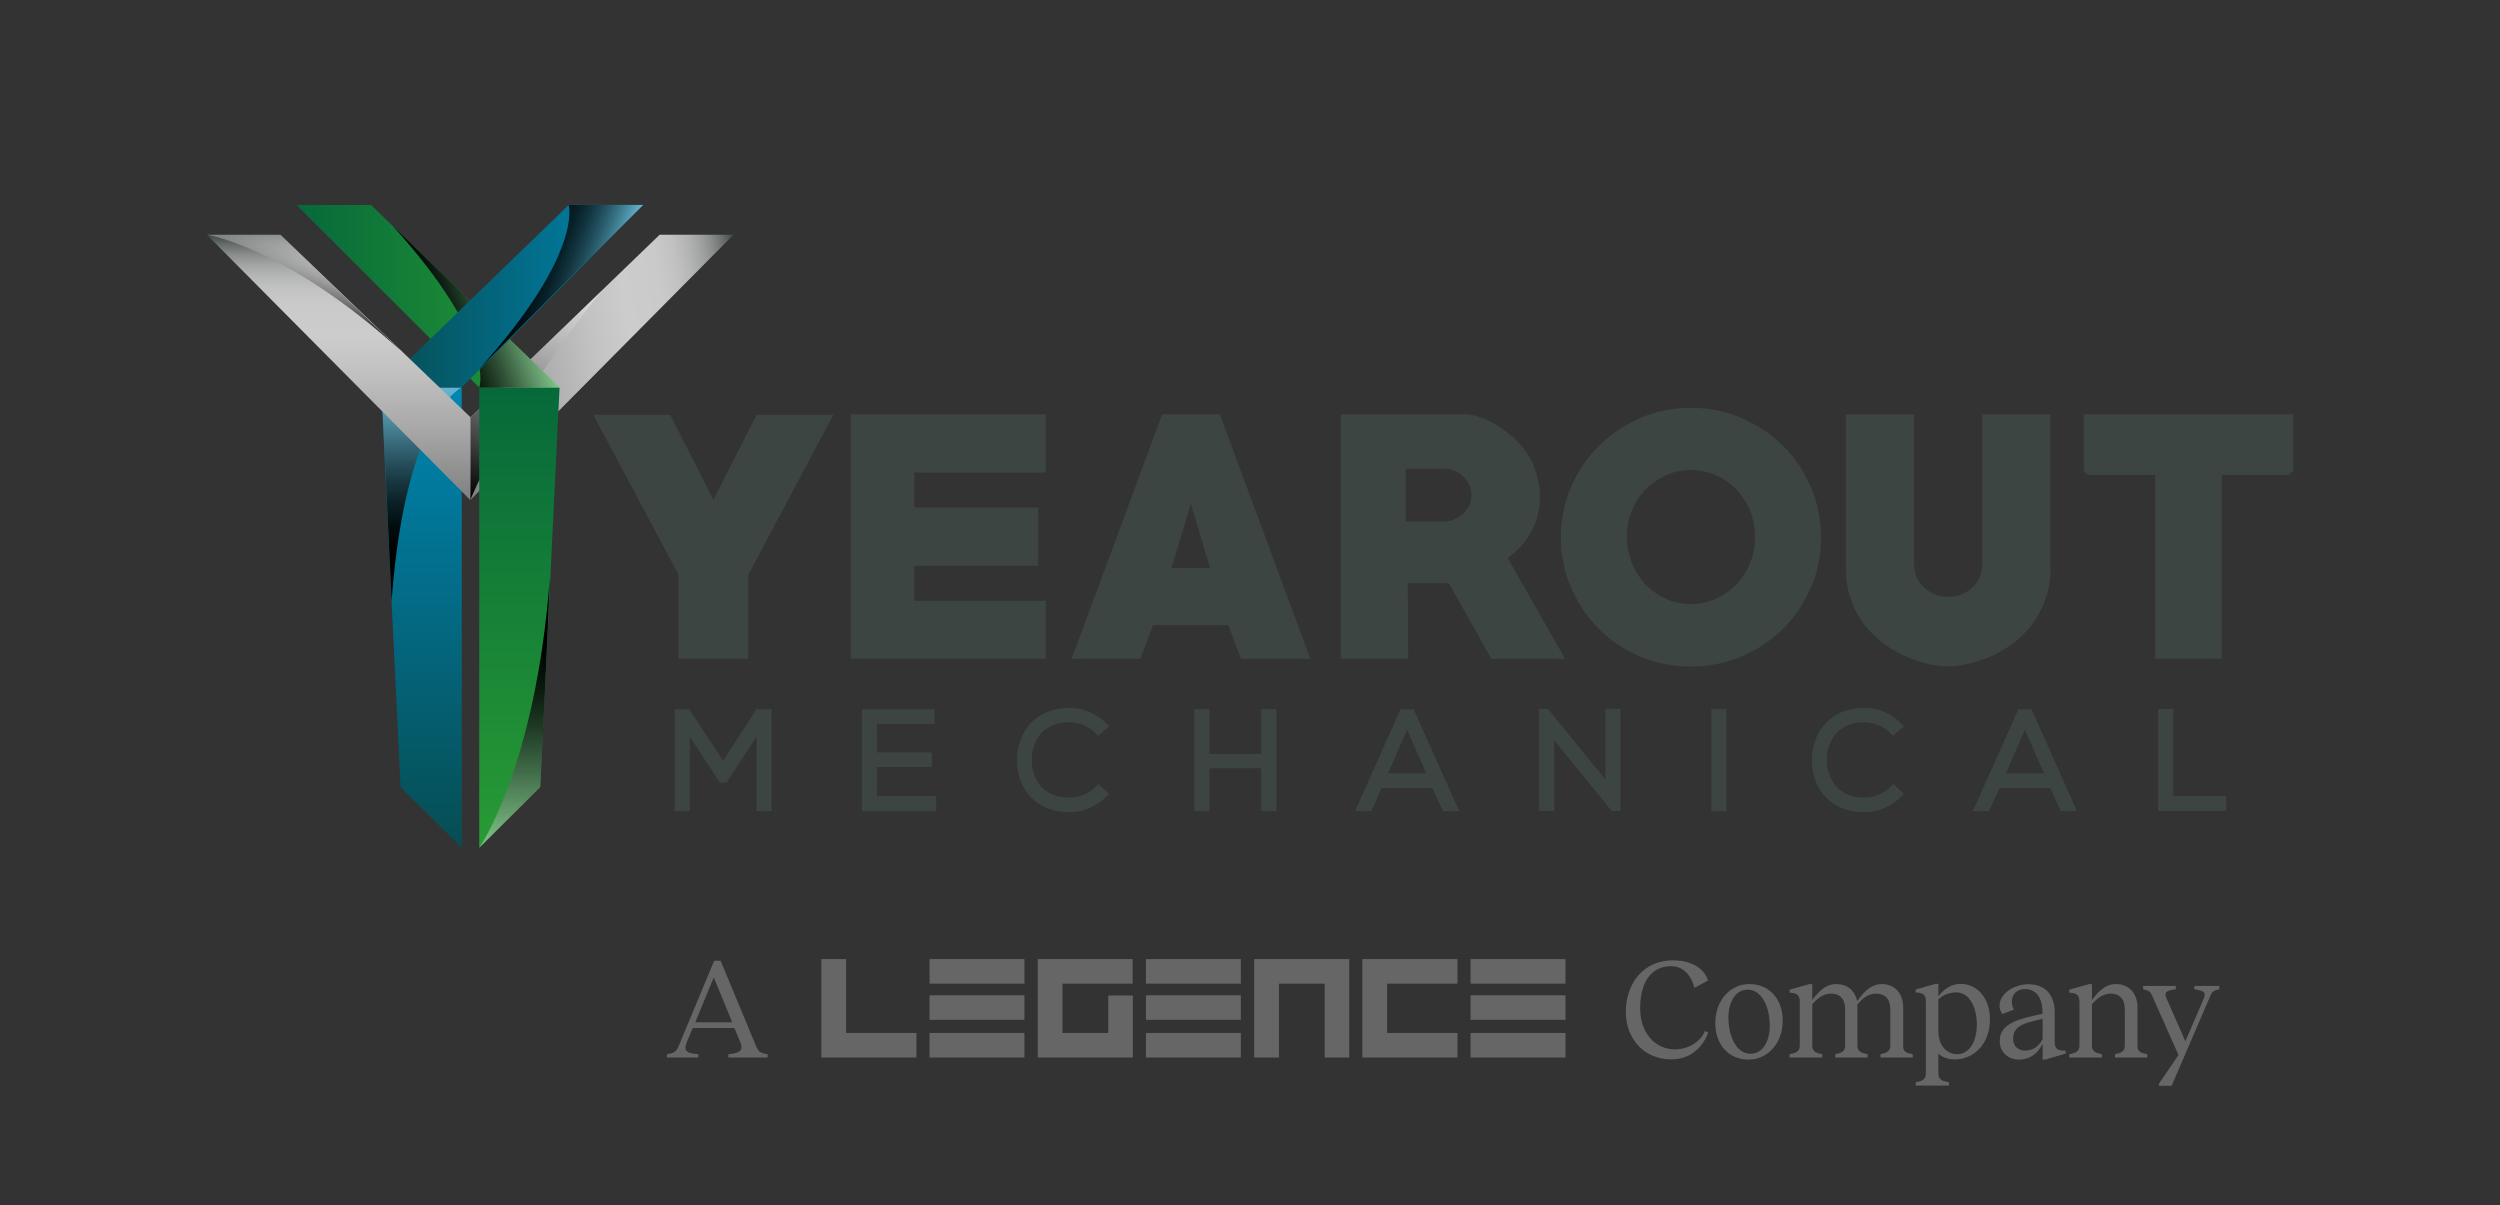 <?xml version="1.0" encoding="utf-8"?>
<!-- Generator: Adobe Illustrator 26.2.1, SVG Export Plug-In . SVG Version: 6.00 Build 0)  -->
<svg version="1.1" id="Layer_1" xmlns="http://www.w3.org/2000/svg" xmlns:xlink="http://www.w3.org/1999/xlink" x="0px" y="0px"
	 viewBox="0 0 120.14 57.91" style="enable-background:new 0 0 120.14 57.91;" xml:space="preserve">
<rect x="0" y="0" width="120.14" height="57.91" fill="#333333" stroke="none"/>
<style type="text/css">
	.st0{fill:#FFFFFF;}
	.st1{fill:none;stroke:#000000;stroke-miterlimit:10;}
	.st2{fill:none;}
	.st3{fill:#666666;}
	.st4{fill:#4A4F54;}
	.st5{fill:#F68C2C;}
	.st6{fill:#244B5A;}
	.st7{fill:#00A4B4;}
	.st8{fill:#3D4543;}
	.st9{fill:#3D4543;stroke:#3D4543;stroke-width:0.38;stroke-miterlimit:10;}
	.st10{fill:url(#SVGID_1_);}
	.st11{fill:url(#SVGID_00000130621764428851576840000015820937908343704713_);}
	.st12{fill:url(#SVGID_00000147221004155501917630000001158420630733959040_);}
	.st13{fill:url(#SVGID_00000181062446137560157420000012418130763268604071_);}
	.st14{fill:url(#SVGID_00000021079139210827006930000011269640760468647583_);}
	.st15{fill:url(#SVGID_00000074404930841312020400000004987031361276265611_);}
	.st16{fill:url(#SVGID_00000056392650670614526300000001560319256901245879_);}
	.st17{fill:url(#SVGID_00000123422604663176237680000013596557628705208203_);}
	.st18{fill:url(#SVGID_00000126292584460384379340000016393632645978037687_);}
	.st19{fill:url(#SVGID_00000011010167129193464450000004997680025281888918_);}
	.st20{fill:url(#SVGID_00000125572453887838344310000013179770427368343971_);}
	.st21{fill:url(#SVGID_00000008138910471134655940000008694359153333794947_);}
	.st22{fill:#1A1464;}
	.st23{fill:#2B5DAA;}
	.st24{fill:#18C2EE;}
	.st25{fill:#2E4668;}
	.st26{fill:#CF2F29;}
	.st27{fill:url(#SVGID_00000142139815991357919610000014930628634546538669_);}
	.st28{fill:url(#SVGID_00000164498676655400476810000006980359771150010300_);}
	.st29{fill:#0067A6;}
	.st30{fill:#231F20;}
	.st31{fill:#206E45;}
	.st32{fill:#124229;}
	.st33{fill:#144A2E;}
	.st34{fill:#1C5F3E;}
	.st35{fill:#1A5A38;}
	.st36{fill:#165233;}
	.st37{fill:#1E6740;}
	.st38{fill:#29915C;}
	.st39{fill:#32B473;}
	.st40{fill:#33AF6F;}
	.st41{fill:#1F764A;}
	.st42{fill:#31A86B;}
	.st43{fill:#257D4F;}
	.st44{fill:#2DA067;}
	.st45{fill:#268154;}
	.st46{fill:#2A9861;}
	.st47{fill:#278C59;}
	.st48{fill:#588FCB;}
	.st49{fill:#004B97;}
	.st50{fill:url(#SVGID_00000035522228401283553170000016001632450238152843_);}
	.st51{fill:url(#SVGID_00000173853942129502271710000007126207219240839047_);}
</style>
<g>
	<rect class="st2" width="120.14" height="57.91"/>
	<g>
		<g>
			<g>
				<g>
					<g>
						<path class="st8" d="M35.96,27.62v4.04h-3.35v-4.04l-4.1-7.69h3.69l2.09,4.09l2.07-4.09h3.69L35.96,27.62z"/>
						<path class="st8" d="M40.88,31.66V19.91h9.37v2.8h-6.31v1.68h5.95v2.8h-5.95v1.68h6.31v2.79H40.88z"/>
						<path class="st8" d="M59.64,31.66l-0.61-1.62h-3.62l-0.61,1.62H51.5l4.35-11.75h2.77l4.35,11.75H59.64z M57.23,24.2l-0.94,3.1
							h1.86L57.23,24.2z"/>
						<path class="st8" d="M71.67,31.66l-2.04-3.63h-1.98l0.02,3.63h-3.24V19.91h5.89c0.28,0,0.57,0.05,0.86,0.16
							c0.29,0.11,0.58,0.25,0.85,0.42c0.27,0.18,0.52,0.38,0.76,0.6c0.23,0.22,0.43,0.45,0.59,0.68c0.2,0.29,0.36,0.63,0.46,1.02
							c0.11,0.39,0.16,0.76,0.16,1.11c0,0.59-0.14,1.13-0.41,1.64c-0.27,0.51-0.65,0.93-1.14,1.27l2.76,4.85H71.67z M69.38,22.53
							h-1.83v2.53h1.83c0.18,0,0.35-0.03,0.51-0.1c0.16-0.07,0.3-0.16,0.42-0.27c0.12-0.12,0.22-0.25,0.29-0.4
							c0.07-0.15,0.11-0.32,0.11-0.5c0-0.18-0.04-0.35-0.11-0.5c-0.07-0.15-0.17-0.28-0.29-0.4c-0.12-0.12-0.26-0.21-0.42-0.27
							C69.73,22.56,69.56,22.53,69.38,22.53z"/>
						<path class="st8" d="M81.26,32.03c-0.87,0-1.68-0.16-2.44-0.48c-0.76-0.32-1.42-0.76-1.98-1.33
							c-0.56-0.56-1.01-1.22-1.34-1.98c-0.33-0.76-0.49-1.56-0.49-2.42c0-0.86,0.16-1.67,0.49-2.42c0.33-0.76,0.78-1.42,1.34-1.98
							c0.57-0.56,1.23-1,1.98-1.33c0.76-0.33,1.57-0.49,2.44-0.49c0.86,0,1.67,0.16,2.43,0.49c0.76,0.33,1.43,0.77,1.99,1.33
							c0.57,0.56,1.01,1.22,1.34,1.98c0.33,0.76,0.49,1.57,0.49,2.42c0,0.86-0.16,1.67-0.49,2.42c-0.33,0.76-0.77,1.42-1.34,1.98
							c-0.57,0.56-1.23,1-1.99,1.33C82.93,31.86,82.12,32.03,81.26,32.03z M81.26,22.59c-0.44,0-0.86,0.09-1.23,0.26
							c-0.38,0.18-0.7,0.41-0.98,0.7c-0.27,0.29-0.49,0.63-0.64,1.02c-0.16,0.39-0.23,0.8-0.23,1.23c0,0.42,0.08,0.83,0.23,1.23
							c0.16,0.39,0.37,0.74,0.64,1.03c0.27,0.29,0.6,0.53,0.98,0.7c0.38,0.18,0.79,0.27,1.23,0.27c0.44,0,0.86-0.09,1.23-0.27
							c0.38-0.18,0.7-0.41,0.98-0.7c0.27-0.29,0.49-0.64,0.64-1.03c0.16-0.39,0.23-0.8,0.23-1.23c0-0.43-0.08-0.85-0.23-1.23
							c-0.16-0.39-0.37-0.73-0.64-1.02c-0.27-0.29-0.6-0.53-0.98-0.7C82.12,22.68,81.71,22.59,81.26,22.59z"/>
						<path class="st8" d="M98.54,27.36c0,0.53-0.09,1.04-0.27,1.51c-0.18,0.47-0.42,0.9-0.74,1.29c-0.32,0.38-0.69,0.71-1.13,0.99
							c-0.43,0.28-0.9,0.49-1.41,0.64c-0.22,0.07-0.45,0.13-0.68,0.17c-0.23,0.04-0.46,0.06-0.7,0.06c-0.23,0-0.46-0.02-0.69-0.06
							c-0.23-0.04-0.45-0.1-0.67-0.17c-0.51-0.15-0.97-0.37-1.41-0.64c-0.43-0.28-0.81-0.61-1.13-0.99
							c-0.32-0.38-0.57-0.81-0.74-1.29c-0.18-0.47-0.26-0.98-0.26-1.51v-7.45h3.27v7.25c0,0.22,0.05,0.43,0.14,0.61
							c0.09,0.19,0.21,0.35,0.36,0.48c0.15,0.14,0.33,0.24,0.52,0.32s0.4,0.11,0.61,0.11c0.22,0,0.43-0.04,0.63-0.11
							c0.2-0.08,0.37-0.18,0.52-0.32c0.15-0.14,0.27-0.3,0.36-0.48c0.09-0.19,0.14-0.39,0.14-0.61v-7.25h3.27V27.36z"/>
						<path class="st8" d="M109.99,22.82h-3.22v8.84h-3.2v-8.84h-3.22l-0.21-0.21v-2.7h10.07v2.7L109.99,22.82z"/>
					</g>
				</g>
				<g>
					<path class="st9" d="M36.54,34.77l-1.73,2.65H34.7l-1.74-2.65v4.02h-0.35v-4.52c0.17,0,0.24,0,0.41,0l1.73,2.64l1.71-2.64h0.43
						v4.52h-0.34V34.77z"/>
					<path class="st9" d="M41.95,36.35h2.64v0.32h-2.64v1.78h2.85v0.34h-3.19v-4.52h3.11v0.33h-2.77V36.35z"/>
					<path class="st9" d="M53.02,38.16c-0.45,0.45-1.05,0.68-1.64,0.68c-1.52,0-2.31-1.07-2.32-2.29c-0.01-1.21,0.77-2.34,2.32-2.34
						c0.59,0,1.19,0.23,1.64,0.68l-0.24,0.21c-0.39-0.39-0.9-0.58-1.4-0.58c-1.32,0-1.99,0.93-1.99,2.02
						c0.01,1.06,0.68,1.98,1.99,1.98c0.51,0,1.02-0.19,1.41-0.58L53.02,38.16z"/>
					<path class="st9" d="M60.8,38.79v-2.06h-2.87v2.06h-0.35v-4.52h0.35v2.15h2.87v-2.15h0.35v4.52H60.8z"/>
					<path class="st9" d="M69.46,38.79l-0.5-1.11h-2.69l-0.49,1.11h-0.37l2.02-4.52h0.38l2.02,4.52H69.46z M68.83,37.35l-1.21-2.75
						l-1.21,2.75H68.83z"/>
					<path class="st9" d="M74.3,34.26L77.34,38v-3.74h0.34v4.52h-0.14l-3.04-3.74v3.74h-0.35v-4.52H74.3z"/>
					<path class="st9" d="M82.43,38.79v-4.52h0.34v4.52H82.43z"/>
					<path class="st9" d="M91.22,38.16c-0.45,0.45-1.05,0.68-1.64,0.68c-1.52,0-2.31-1.07-2.32-2.29c-0.01-1.21,0.77-2.34,2.32-2.34
						c0.59,0,1.19,0.23,1.64,0.68l-0.24,0.21c-0.39-0.39-0.9-0.58-1.4-0.58c-1.31,0-1.99,0.93-1.98,2.02
						c0.01,1.06,0.68,1.98,1.98,1.98c0.51,0,1.02-0.19,1.41-0.58L91.22,38.16z"/>
					<path class="st9" d="M99.15,38.79l-0.5-1.11h-2.69l-0.49,1.11H95.1l2.02-4.52h0.38l2.02,4.52H99.15z M98.52,37.35l-1.21-2.75
						l-1.21,2.75H98.52z"/>
					<path class="st9" d="M104.25,34.26v4.19h2.54v0.33h-2.89v-4.52H104.25z"/>
				</g>
				<g>
					
						<linearGradient id="SVGID_1_" gradientUnits="userSpaceOnUse" x1="-3618.216" y1="16.078" x2="-3603.762" y2="18.627" gradientTransform="matrix(-1 0 0 1 -3582.119 0)">
						<stop  offset="0" style="stop-color:#3E4543"/>
						<stop  offset="6.439025e-03" style="stop-color:#464D4A"/>
						<stop  offset="0.039" style="stop-color:#6A6F6D"/>
						<stop  offset="0.075" style="stop-color:#888C8A"/>
						<stop  offset="0.114" style="stop-color:#A1A3A3"/>
						<stop  offset="0.158" style="stop-color:#B4B5B5"/>
						<stop  offset="0.208" style="stop-color:#C2C2C2"/>
						<stop  offset="0.272" style="stop-color:#CACACA"/>
						<stop  offset="0.392" style="stop-color:#CCCCCC"/>
						<stop  offset="0.522" style="stop-color:#C2C2C2"/>
						<stop  offset="0.741" style="stop-color:#A7A7A7"/>
						<stop  offset="1" style="stop-color:#808080"/>
					</linearGradient>
					<polygon class="st10" points="22.61,20.05 22.6,24.03 35.25,11.28 31.7,11.28 					"/>
					
						<linearGradient id="SVGID_00000134959007971556225290000010668299895062542254_" gradientUnits="userSpaceOnUse" x1="-1771.296" y1="-1954.9" x2="-1782.247" y2="-1951.129" gradientTransform="matrix(0 -1 -1 0 -1927.859 -1757.982)">
						<stop  offset="0" style="stop-color:#FFFFFF;stop-opacity:0.4"/>
						<stop  offset="5.993696e-03" style="stop-color:#FDFDFD;stop-opacity:0.404"/>
						<stop  offset="0.502" style="stop-color:#777777;stop-opacity:0.704"/>
						<stop  offset="0.841" style="stop-color:#212121;stop-opacity:0.908"/>
						<stop  offset="0.993" style="stop-color:#000000"/>
						<stop  offset="1" style="stop-color:#000000;stop-opacity:1"/>
					</linearGradient>
					<path style="fill:url(#SVGID_00000134959007971556225290000010668299895062542254_);" d="M22.6,24.03c0,0,1.64-4.17,6.33-10.07
						c-2.26,2.19-6.31,6.1-6.31,6.1L22.6,24.03z"/>
					<g>
						
							<linearGradient id="SVGID_00000174564428605271312620000010165873512924979633_" gradientUnits="userSpaceOnUse" x1="24.96" y1="-27.459" x2="24.96" y2="-44.576" gradientTransform="matrix(1 0 0 1.292 4.000000e-04 76.226)">
							<stop  offset="0" style="stop-color:#289B34"/>
							<stop  offset="0.995" style="stop-color:#06693A"/>
						</linearGradient>
						<polygon style="fill:url(#SVGID_00000174564428605271312620000010165873512924979633_);" points="25.96,37.82 23.03,40.74 
							23.03,18.62 26.89,18.62 						"/>
						
							<linearGradient id="SVGID_00000085213436702589702250000016128348145210219932_" gradientUnits="userSpaceOnUse" x1="24.722" y1="40.74" x2="24.722" y2="27.793">
							<stop  offset="0" style="stop-color:#FFFFFF;stop-opacity:0.4"/>
							<stop  offset="0.05" style="stop-color:#D9D9D9;stop-opacity:0.439"/>
							<stop  offset="0.124" style="stop-color:#A6A6A6;stop-opacity:0.497"/>
							<stop  offset="0.202" style="stop-color:#7A7A7A;stop-opacity:0.557"/>
							<stop  offset="0.281" style="stop-color:#545454;stop-opacity:0.62"/>
							<stop  offset="0.364" style="stop-color:#363636;stop-opacity:0.684"/>
							<stop  offset="0.451" style="stop-color:#1E1E1E;stop-opacity:0.752"/>
							<stop  offset="0.542" style="stop-color:#0D0D0D;stop-opacity:0.823"/>
							<stop  offset="0.643" style="stop-color:#030303;stop-opacity:0.901"/>
							<stop  offset="0.769" style="stop-color:#000000"/>
						</linearGradient>
						<path style="fill:url(#SVGID_00000085213436702589702250000016128348145210219932_);" d="M23.03,40.74
							c0,0,2.72-3.89,3.39-12.95c-0.07,2.11-0.45,10.03-0.45,10.03L23.03,40.74z"/>
						
							<linearGradient id="SVGID_00000068649261064488663850000007826906330050645127_" gradientUnits="userSpaceOnUse" x1="14.253" y1="14.233" x2="26.892" y2="14.233">
							<stop  offset="5.376360e-03" style="stop-color:#06693A"/>
							<stop  offset="1" style="stop-color:#289B34"/>
						</linearGradient>
						<polygon style="fill:url(#SVGID_00000068649261064488663850000007826906330050645127_);" points="26.89,18.62 23.03,18.62 
							14.25,9.85 17.83,9.85 						"/>
						
							<linearGradient id="SVGID_00000173877679991955646260000018366432214533615266_" gradientUnits="userSpaceOnUse" x1="25.079" y1="13.897" x2="20.688" y2="15.583">
							<stop  offset="0" style="stop-color:#FFFFFF;stop-opacity:0.4"/>
							<stop  offset="0.048" style="stop-color:#E4E4E4;stop-opacity:0.429"/>
							<stop  offset="0.151" style="stop-color:#AFAFAF;stop-opacity:0.491"/>
							<stop  offset="0.259" style="stop-color:#808080;stop-opacity:0.556"/>
							<stop  offset="0.368" style="stop-color:#595959;stop-opacity:0.622"/>
							<stop  offset="0.48" style="stop-color:#393939;stop-opacity:0.69"/>
							<stop  offset="0.596" style="stop-color:#202020;stop-opacity:0.76"/>
							<stop  offset="0.716" style="stop-color:#0E0E0E;stop-opacity:0.832"/>
							<stop  offset="0.844" style="stop-color:#030303;stop-opacity:0.91"/>
							<stop  offset="0.993" style="stop-color:#000000"/>
							<stop  offset="1" style="stop-color:#000000;stop-opacity:1"/>
						</linearGradient>
						<path style="fill:url(#SVGID_00000173877679991955646260000018366432214533615266_);" d="M23.03,18.62c0,0,0.86-2.2-4.15-7.76
							c1.85,1.81,8.02,7.76,8.02,7.76H23.03z"/>
					</g>
					<g>
						
							<linearGradient id="SVGID_00000071552976599884213660000014739469036460261562_" gradientUnits="userSpaceOnUse" x1="20.255" y1="-27.462" x2="20.255" y2="-44.579" gradientTransform="matrix(1 0 0 1.292 0 76.226)">
							<stop  offset="0" style="stop-color:#064D53"/>
							<stop  offset="1" style="stop-color:#0085B2"/>
						</linearGradient>
						<polygon style="fill:url(#SVGID_00000071552976599884213660000014739469036460261562_);" points="22.19,40.74 19.25,37.83 
							18.32,18.62 22.19,18.62 						"/>
						
							<linearGradient id="SVGID_00000139270367548526366310000002750357366601703865_" gradientUnits="userSpaceOnUse" x1="-2423.028" y1="-525.158" x2="-2423.028" y2="-535.395" gradientTransform="matrix(-1 0 0 -1 -2402.773 -506.541)">
							<stop  offset="0" style="stop-color:#FFFFFF;stop-opacity:0.4"/>
							<stop  offset="0.05" style="stop-color:#D9D9D9;stop-opacity:0.439"/>
							<stop  offset="0.124" style="stop-color:#A6A6A6;stop-opacity:0.497"/>
							<stop  offset="0.202" style="stop-color:#7A7A7A;stop-opacity:0.557"/>
							<stop  offset="0.281" style="stop-color:#545454;stop-opacity:0.62"/>
							<stop  offset="0.364" style="stop-color:#363636;stop-opacity:0.684"/>
							<stop  offset="0.451" style="stop-color:#1E1E1E;stop-opacity:0.752"/>
							<stop  offset="0.542" style="stop-color:#0D0D0D;stop-opacity:0.823"/>
							<stop  offset="0.643" style="stop-color:#030303;stop-opacity:0.901"/>
							<stop  offset="0.769" style="stop-color:#000000"/>
						</linearGradient>
						<path style="fill:url(#SVGID_00000139270367548526366310000002750357366601703865_);" d="M22.19,18.62
							c0,0-2.7,1.18-3.37,10.24c-0.1-2.17-0.49-10.24-0.49-10.24H22.19z"/>
						
							<linearGradient id="SVGID_00000132799305016595362970000010345507412491459714_" gradientUnits="userSpaceOnUse" x1="-3613.026" y1="14.23" x2="-3600.387" y2="14.23" gradientTransform="matrix(-1 0 0 1 -3582.119 0)">
							<stop  offset="0" style="stop-color:#0085B2"/>
							<stop  offset="1" style="stop-color:#064D53"/>
						</linearGradient>
						<polygon style="fill:url(#SVGID_00000132799305016595362970000010345507412491459714_);" points="18.27,18.62 22.19,18.62 
							30.91,9.84 27.33,9.85 						"/>
						
							<linearGradient id="SVGID_00000006697386200618159180000013035384168292908427_" gradientUnits="userSpaceOnUse" x1="29.082" y1="-901.652" x2="24.847" y2="-900.026" gradientTransform="matrix(1 0 0 -1 0 -887.055)">
							<stop  offset="0" style="stop-color:#FFFFFF;stop-opacity:0.4"/>
							<stop  offset="0.033" style="stop-color:#E4E4E4;stop-opacity:0.42"/>
							<stop  offset="0.097" style="stop-color:#B4B4B4;stop-opacity:0.459"/>
							<stop  offset="0.167" style="stop-color:#898989;stop-opacity:0.501"/>
							<stop  offset="0.241" style="stop-color:#646464;stop-opacity:0.546"/>
							<stop  offset="0.32" style="stop-color:#454545;stop-opacity:0.594"/>
							<stop  offset="0.406" style="stop-color:#2C2C2C;stop-opacity:0.645"/>
							<stop  offset="0.501" style="stop-color:#181818;stop-opacity:0.703"/>
							<stop  offset="0.611" style="stop-color:#0A0A0A;stop-opacity:0.769"/>
							<stop  offset="0.747" style="stop-color:#020202;stop-opacity:0.851"/>
							<stop  offset="0.993" style="stop-color:#000000"/>
							<stop  offset="1" style="stop-color:#000000;stop-opacity:1"/>
						</linearGradient>
						<path style="fill:url(#SVGID_00000006697386200618159180000013035384168292908427_);" d="M27.33,9.85c0,0,0.71,2.32-4.3,7.88
							c1.83-1.88,7.88-7.88,7.88-7.88L27.33,9.85z"/>
					</g>
					
						<linearGradient id="SVGID_00000137813879014977391600000013676609949427803008_" gradientUnits="userSpaceOnUse" x1="-57.484" y1="24.033" x2="-57.484" y2="11.28" gradientTransform="matrix(1 0 0 1 73.76 0)">
						<stop  offset="0" style="stop-color:#808080"/>
						<stop  offset="0.263" style="stop-color:#A7A7A7"/>
						<stop  offset="0.487" style="stop-color:#C2C2C2"/>
						<stop  offset="0.619" style="stop-color:#CCCCCC"/>
						<stop  offset="0.735" style="stop-color:#CACACA"/>
						<stop  offset="0.797" style="stop-color:#C2C2C2"/>
						<stop  offset="0.846" style="stop-color:#B4B6B5"/>
						<stop  offset="0.888" style="stop-color:#A1A4A3"/>
						<stop  offset="0.926" style="stop-color:#888C8B"/>
						<stop  offset="0.961" style="stop-color:#6A6F6E"/>
						<stop  offset="0.993" style="stop-color:#464E4C"/>
						<stop  offset="1" style="stop-color:#3D4543"/>
					</linearGradient>
					<polygon style="fill:url(#SVGID_00000137813879014977391600000013676609949427803008_);" points="22.61,20.05 22.6,24.03 
						9.94,11.28 13.48,11.28 					"/>
					
						<linearGradient id="SVGID_00000026873475541441749560000010114896193386501011_" gradientUnits="userSpaceOnUse" x1="-1872.399" y1="-1755.445" x2="-1875.596" y2="-1754.344" gradientTransform="matrix(0 -1 -1 0 -1740.111 -1860.482)">
						<stop  offset="0" style="stop-color:#FFFFFF;stop-opacity:0.4"/>
						<stop  offset="5.993696e-03" style="stop-color:#FDFDFD;stop-opacity:0.404"/>
						<stop  offset="0.502" style="stop-color:#777777;stop-opacity:0.704"/>
						<stop  offset="0.841" style="stop-color:#212121;stop-opacity:0.908"/>
						<stop  offset="0.993" style="stop-color:#000000"/>
						<stop  offset="1" style="stop-color:#000000;stop-opacity:1"/>
					</linearGradient>
					<path style="fill:url(#SVGID_00000026873475541441749560000010114896193386501011_);" d="M9.94,11.28c0,0,3.75,0.55,9.31,5.56
						c-1.94-1.84-5.77-5.56-5.77-5.56H9.94z"/>
				</g>
			</g>
		</g>
	</g>
	<g>
		<rect x="24.96" y="39" class="st2" width="88.78" height="18.91"/>
		<g>
			<path class="st3" d="M35.19,49.13l-0.89-2.16l-0.89,2.16H35.19z M36.89,50.66v0.16H35v-0.16c0.65-0.05,0.72-0.24,0.56-0.62
				l-0.27-0.64h-2l-0.26,0.62c-0.18,0.42-0.13,0.6,0.53,0.64v0.16h-1.51v-0.16c0.29-0.04,0.45-0.1,0.56-0.38l1.71-4.11h0.31
				l1.72,4.14C36.46,50.55,36.57,50.62,36.89,50.66"/>
			<path class="st3" d="M81.93,49.55l0.16,0.06c-0.19,0.56-0.73,1.3-1.77,1.3c-1.3,0-2.18-0.97-2.19-2.27c0-1.44,0.9-2.49,2.26-2.49
				c0.97,0,1.54,0.45,1.69,0.97l-0.65,0.35c-0.15-0.58-0.53-1.04-1.12-1.04c-0.94,0-1.49,0.74-1.49,2.03c0,1.19,0.72,1.97,1.68,1.97
				C81.21,50.42,81.76,50,81.93,49.55"/>
			<path class="st3" d="M85.05,49.27c0-0.71-0.3-1.71-1.07-1.71c-0.56,0-0.92,0.56-0.92,1.36c0,0.71,0.3,1.72,1.07,1.72
				C84.69,50.64,85.05,50.07,85.05,49.27 M82.43,49.18c0-1.14,0.74-1.89,1.64-1.89c0.97,0,1.6,0.74,1.6,1.75
				c0,1.13-0.75,1.88-1.64,1.88C83.06,50.92,82.43,50.18,82.43,49.18"/>
			<path class="st3" d="M91.92,50.66v0.16h-1.55v-0.16c0.26-0.05,0.47-0.12,0.47-0.41V48.5c0-0.52-0.28-0.75-0.68-0.75
				c-0.31,0-0.58,0.14-0.91,0.53c0.01,0.05,0.01,0.1,0.01,0.15v1.82c0,0.29,0.21,0.36,0.49,0.41v0.16h-1.55v-0.16
				c0.26-0.05,0.47-0.12,0.47-0.41V48.5c0-0.52-0.28-0.75-0.67-0.75c-0.31,0-0.57,0.13-0.91,0.51v1.99c0,0.29,0.21,0.36,0.48,0.41
				v0.16h-1.57v-0.16c0.28-0.05,0.49-0.12,0.49-0.41v-2.11c0-0.26-0.09-0.41-0.41-0.43l-0.08-0.01v-0.14l0.96-0.27h0.13v0.77
				c0.39-0.54,0.74-0.77,1.16-0.77c0.48,0,0.88,0.27,1,0.82c0.4-0.58,0.76-0.82,1.18-0.82c0.57,0,1.03,0.38,1.03,1.14v1.82
				C91.44,50.55,91.64,50.61,91.92,50.66"/>
			<path class="st3" d="M95,49.24c0-0.74-0.3-1.55-1-1.55c-0.35,0-0.68,0.16-0.85,0.34v1.55c0,0.51,0.29,1.08,0.91,1.08
				C94.6,50.67,95,50.09,95,49.24 M95.63,48.98c0,1.22-0.8,1.93-1.7,1.93c-0.36,0-0.61-0.12-0.78-0.28v0.97
				c0,0.29,0.22,0.36,0.51,0.41v0.16h-1.6v-0.16c0.28-0.05,0.49-0.12,0.49-0.41v-3.47c0-0.29-0.1-0.41-0.41-0.43l-0.08-0.01v-0.14
				l0.96-0.27h0.13v0.6c0.19-0.27,0.58-0.6,1.07-0.6C95.09,47.29,95.63,48.05,95.63,48.98"/>
			<path class="st3" d="M98.16,49.93v-0.97l-0.41,0.1c-0.76,0.17-1.01,0.42-1.01,0.87c0,0.37,0.28,0.56,0.58,0.56
				C97.66,50.48,97.97,50.32,98.16,49.93 M99.27,50.47v0.16l-0.98,0.29h-0.13v-0.77c-0.24,0.53-0.67,0.77-1.13,0.77
				c-0.49,0-0.93-0.32-0.93-0.89c0-0.66,0.52-0.97,1.6-1.21l0.45-0.1V48.6c0-0.66-0.32-1.07-0.83-1.07c-0.4,0-0.64,0.26-0.64,0.61
				c0,0.13,0.03,0.24,0.1,0.38l-0.56,0.21c-0.09-0.14-0.13-0.26-0.13-0.4c0-0.55,0.64-1.03,1.4-1.03c0.79,0,1.25,0.51,1.25,1.34v1.4
				c0,0.28,0.07,0.45,0.43,0.45H99.27z"/>
			<path class="st3" d="M103.19,50.66v0.16h-1.55v-0.16c0.26-0.05,0.47-0.12,0.47-0.41V48.5c0-0.52-0.28-0.75-0.67-0.75
				c-0.31,0-0.57,0.13-0.91,0.51v1.99c0,0.29,0.21,0.36,0.48,0.41v0.16h-1.57v-0.16c0.28-0.05,0.49-0.12,0.49-0.41v-2.11
				c0-0.26-0.09-0.41-0.41-0.43l-0.08-0.01v-0.14l0.96-0.27h0.13v0.77c0.39-0.54,0.74-0.77,1.16-0.77c0.56,0,1.03,0.38,1.03,1.14
				v1.82C102.7,50.55,102.92,50.61,103.19,50.66"/>
			<path class="st3" d="M104.69,50.7l-1.29-2.9c-0.06-0.14-0.14-0.2-0.41-0.26v-0.16h1.57v0.16c-0.47,0.06-0.57,0.15-0.45,0.43
				l0.91,2.07l0.89-2.07c0.12-0.29-0.01-0.36-0.46-0.43v-0.16h1.2v0.16c-0.25,0.05-0.34,0.11-0.41,0.27l-1.88,4.37h-0.61v-0.1
				L104.69,50.7z"/>
			<polygon class="st3" points="54.44,50.82 49.87,50.82 49.87,46.09 54.43,46.09 54.43,47.27 51.06,47.27 51.06,49.64 53.26,49.64 
				53.26,47.84 54.44,47.84 			"/>
			<polygon class="st3" points="44.04,50.82 39.47,50.82 39.47,46.09 40.66,46.09 40.66,47.96 40.66,49.64 42.86,49.64 42.86,49.64 
				44.04,49.64 			"/>
			<rect x="44.67" y="46.09" class="st3" width="4.56" height="1.18"/>
			<rect x="44.67" y="49.64" class="st3" width="4.56" height="1.18"/>
			<rect x="44.67" y="47.83" class="st3" width="4.56" height="1.18"/>
			<rect x="55.07" y="46.09" class="st3" width="4.56" height="1.18"/>
			<rect x="55.07" y="49.64" class="st3" width="4.56" height="1.18"/>
			<rect x="55.07" y="47.83" class="st3" width="4.56" height="1.18"/>
			<rect x="70.67" y="46.09" class="st3" width="4.56" height="1.18"/>
			<rect x="70.67" y="49.64" class="st3" width="4.56" height="1.18"/>
			<rect x="70.67" y="47.83" class="st3" width="4.56" height="1.18"/>
			<polygon class="st3" points="70.04,50.82 65.47,50.82 65.47,46.09 70.04,46.09 70.04,47.27 66.66,47.27 66.66,49.64 70.04,49.64 
							"/>
			<polygon class="st3" points="60.27,50.82 60.27,46.09 64.84,46.09 64.84,50.82 63.66,50.82 63.66,47.27 61.46,47.27 61.46,50.82 
							"/>
		</g>
	</g>
</g>
</svg>
